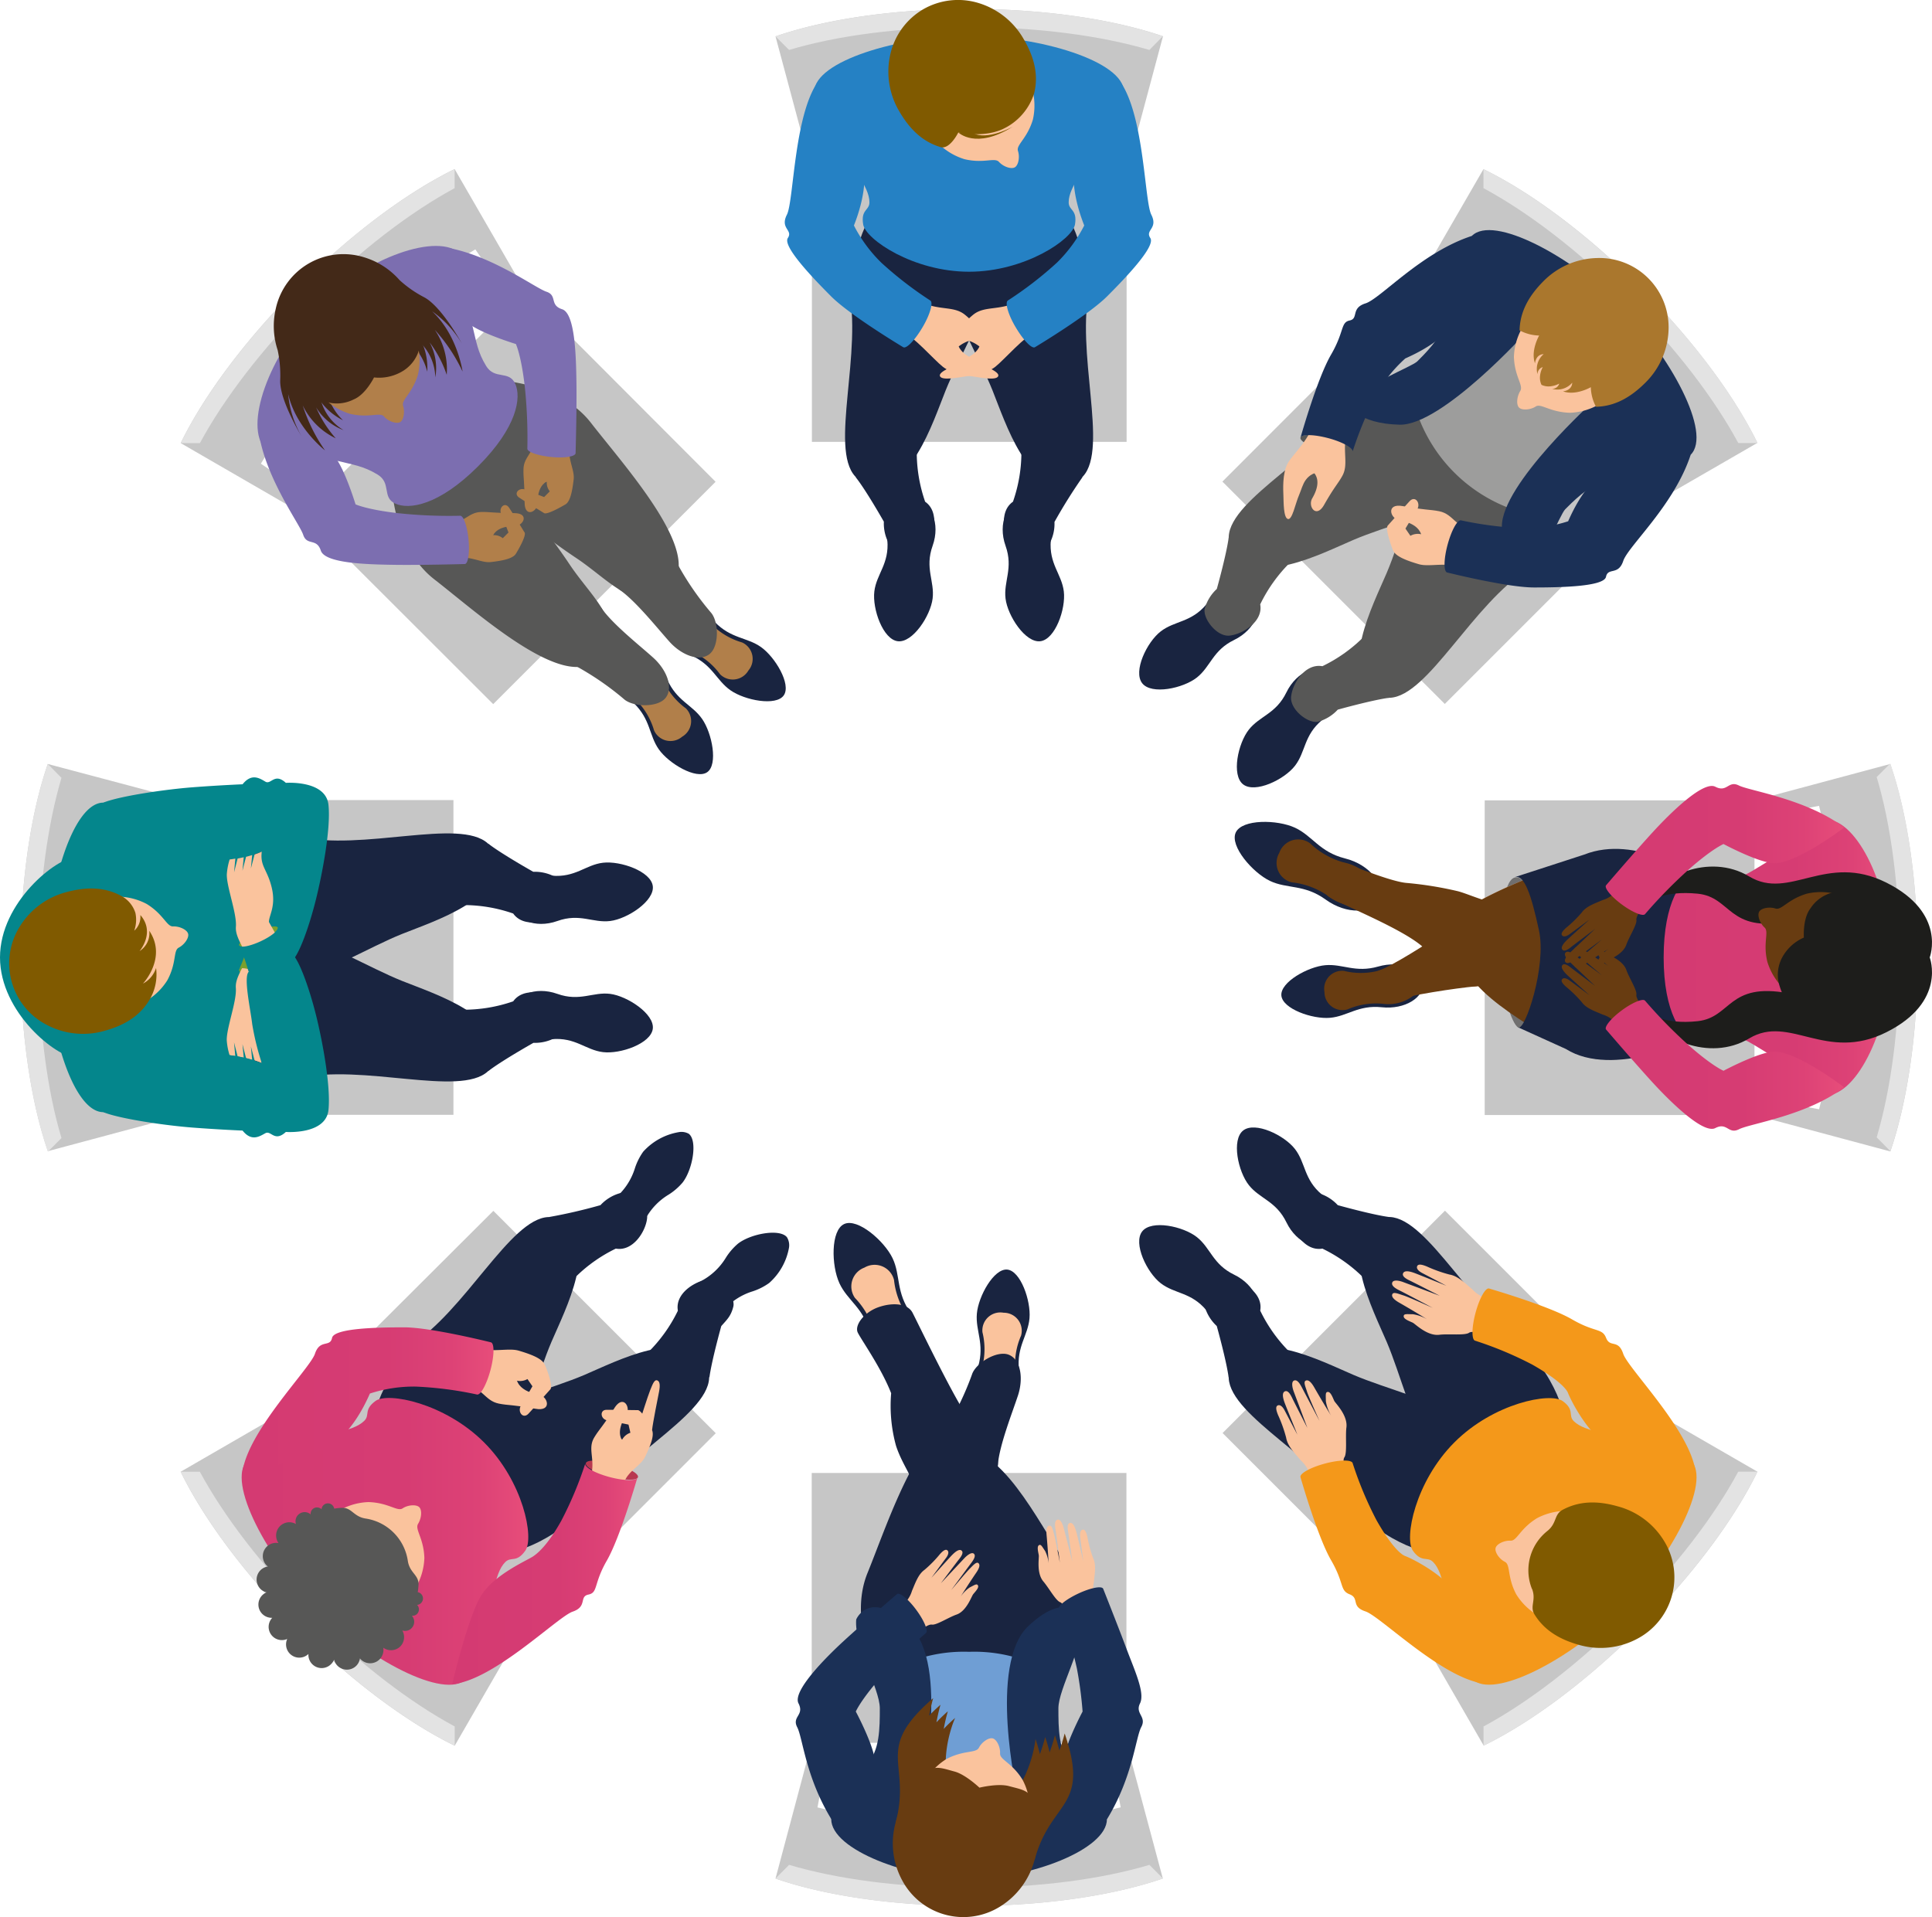 <svg xmlns="http://www.w3.org/2000/svg" xmlns:xlink="http://www.w3.org/1999/xlink" viewBox="0 0 338.81 336.25"><defs><style>.cls-1{fill:#c6c6c6;}.cls-2{fill:#e3e3e3;}.cls-3{fill:#192440;}.cls-4{fill:#fac39d;}.cls-5{fill:#683c11;}.cls-6{fill:#04868c;}.cls-7{fill:#2581c4;}.cls-8{fill:#f4981a;}.cls-9{fill:#706f6f;}.cls-10{fill:url(#linear-gradient);}.cls-11{fill:#b17f4a;}.cls-12{fill:#575756;}.cls-13{fill:#7c6eb0;}.cls-14{fill:#6f9ed4;}.cls-15{fill:#1b3056;}.cls-16{fill:url(#linear-gradient-2);}.cls-17{fill:#9d9d9c;}.cls-18{fill:#805a00;}.cls-19{fill:#7ba02d;}.cls-20{fill:#1d1d1b;}.cls-21{fill:url(#linear-gradient-3);}.cls-22{fill:url(#linear-gradient-4);}.cls-23{fill:#b83850;}.cls-24{fill:url(#linear-gradient-5);}.cls-25{fill:url(#linear-gradient-6);}.cls-26{fill:#aa772d;}.cls-27{fill:#432918;}</style><linearGradient id="linear-gradient" x1="291.75" y1="167.93" x2="331.57" y2="167.93" gradientUnits="userSpaceOnUse"><stop offset="0" stop-color="#d43a72"/><stop offset="0.57" stop-color="#d63c73"/><stop offset="0.83" stop-color="#dd4276"/><stop offset="1" stop-color="#e74d7a"/></linearGradient><linearGradient id="linear-gradient-2" x1="42.38" y1="270.37" x2="92.64" y2="270.37" xlink:href="#linear-gradient"/><linearGradient id="linear-gradient-3" x1="281.56" y1="186.85" x2="323.4" y2="186.85" xlink:href="#linear-gradient"/><linearGradient id="linear-gradient-4" x1="281.56" y1="149" x2="323.4" y2="149" xlink:href="#linear-gradient"/><linearGradient id="linear-gradient-5" x1="79.3" y1="276.03" x2="111.83" y2="276.03" xlink:href="#linear-gradient"/><linearGradient id="linear-gradient-6" x1="42.48" y1="245.69" x2="86.54" y2="245.69" xlink:href="#linear-gradient"/></defs><g id="Layer_2" data-name="Layer 2"><g id="Layer_1-2" data-name="Layer 1"><path class="cls-1" d="M170,1.57c-13.35,0-25.4,1.84-34,4.81l6.38,23.81V77.5h55.19V30.19l6.38-23.83C195.33,3.41,183.29,1.57,170,1.57ZM145.5,30.19l-2.14-11.31A105.66,105.66,0,0,1,170,15.76a105.45,105.45,0,0,1,26.57,3.11l-2.14,11.32Z"/><path class="cls-2" d="M203.92,6.36C195.33,3.41,183.29,1.57,170,1.57s-25.4,1.84-34,4.81l2.38,2.38c8.38-2.51,19.46-4,31.62-4s23.2,1.53,31.57,4Z"/><path class="cls-1" d="M169.92,334.29c13.35,0,25.4-1.85,34-4.81l-6.38-23.82V258.35H142.35v47.31L136,329.49C144.56,332.45,156.6,334.29,169.92,334.29Zm24.47-28.63L196.53,317a105.64,105.64,0,0,1-26.6,3.11,105.94,105.94,0,0,1-26.57-3.1l2.14-11.33Z"/><path class="cls-2" d="M136,329.49c8.59,3,20.63,4.8,33.95,4.8s25.4-1.85,34-4.81l-2.38-2.39c-8.38,2.51-19.46,4-31.62,4s-23.19-1.52-31.57-4Z"/><path class="cls-1" d="M52.33,50.28c-9.44,9.44-16.66,19.26-20.64,27.44L53,90.05,86.49,123.5l39-39L92.06,51,79.73,29.66C71.56,33.65,61.75,40.85,52.33,50.28Zm2.93,37.54-9.51-6.49a106,106,0,0,1,16.61-21,105.69,105.69,0,0,1,21-16.59l6.49,9.52Z"/><path class="cls-2" d="M79.73,29.66c-8.17,4-18,11.19-27.4,20.62S35.67,69.54,31.69,77.72h3.37C39.21,70,46,61.1,54.56,52.51S72,37.18,79.73,33Z"/><path class="cls-1" d="M287.56,285.58c9.44-9.44,16.66-19.27,20.64-27.45l-21.34-12.32L253.4,212.35l-39,39,33.46,33.45,12.33,21.37C268.33,302.21,278.14,295,287.56,285.58ZM284.63,248l9.51,6.48a115.16,115.16,0,0,1-37.59,37.61l-6.49-9.53Z"/><path class="cls-2" d="M260.16,306.2c8.17-4,18-11.2,27.4-20.62s16.66-19.27,20.64-27.45h-3.37c-4.15,7.7-10.9,16.62-19.5,25.22s-17.48,15.32-25.17,19.47Z"/><path class="cls-1" d="M3.59,167.91c0,13.35,1.84,25.4,4.81,34l23.81-6.38H79.52v-55.2H32.21L8.38,134C5.43,142.55,3.59,154.58,3.59,167.91Zm28.62,24.46L20.9,194.52a105.75,105.75,0,0,1-3.12-26.61,105.94,105.94,0,0,1,3.1-26.57l11.33,2.15Z"/><path class="cls-2" d="M8.38,134c-3,8.6-4.79,20.63-4.79,34s1.84,25.4,4.81,34l2.38-2.39c-2.51-8.38-4-19.46-4-31.61s1.52-23.2,4-31.57Z"/><path class="cls-1" d="M336.3,168c0-13.35-1.84-25.4-4.81-34l-23.81,6.38H260.37v55.19h47.31l23.83,6.39C334.46,193.31,336.3,181.28,336.3,168Zm-28.62-24.47L319,141.34A106.24,106.24,0,0,1,322.11,168a105.92,105.92,0,0,1-3.1,26.56l-11.33-2.14Z"/><path class="cls-2" d="M331.51,201.91c2.95-8.6,4.79-20.63,4.79-34s-1.84-25.4-4.81-34l-2.38,2.38c2.51,8.38,4,19.46,4,31.62s-1.52,23.2-4,31.57Z"/><path class="cls-1" d="M52.3,285.55c9.44,9.44,19.26,16.65,27.44,20.64l12.33-21.35,33.45-33.46-39-39L53,245.81,31.68,258.14C35.67,266.31,42.87,276.12,52.3,285.55Zm37.54-2.94-6.49,9.51a105.92,105.92,0,0,1-21-16.61,106.06,106.06,0,0,1-16.59-21L55.27,248Z"/><path class="cls-2" d="M31.68,258.14c4,8.17,11.19,18,20.62,27.41s19.26,16.65,27.44,20.64v-3.38c-7.7-4.14-16.62-10.9-25.21-19.49S39.2,265.83,35.05,258.14Z"/><path class="cls-1" d="M287.59,50.31c-9.44-9.44-19.26-16.66-27.44-20.64L247.82,51,214.37,84.47l39,39,33.45-33.45,21.37-12.34C304.22,69.54,297,59.73,287.59,50.31Zm-37.54,2.94,6.49-9.52a106,106,0,0,1,21,16.61,105.81,105.81,0,0,1,16.59,21l-9.53,6.49Z"/><path class="cls-2" d="M308.22,77.71c-4-8.17-11.2-18-20.63-27.4s-19.26-16.66-27.44-20.64V33c7.7,4.15,16.62,10.9,25.21,19.5S300.69,70,304.84,77.71Z"/><path class="cls-3" d="M152.58,233.84c-1.13-4.48-3.94-5.67-5.37-8.76s-1.55-9.29.83-10.39,7.06,3,8.49,6,.55,6,3.26,9.74,2.46,8.16,0,9.32S153.7,238.32,152.58,233.84Z"/><path class="cls-3" d="M178.69,240.28c-.43-4.13,1.58-6,1.85-9.06s-1.56-8.33-3.91-8.54-5.06,4.69-5.32,7.73,1.38,5.25.24,9.24.43,7.66,2.91,7.87S179.12,244.42,178.69,240.28Z"/><path class="cls-4" d="M151.6,222.33a3.51,3.51,0,0,1,5.18,2.16,13.7,13.7,0,0,0,2.43,6.45,8.19,8.19,0,0,1,1.67,6A2.82,2.82,0,0,1,159.4,239h0a2.82,2.82,0,0,1-2.6-.24,8,8,0,0,1-3.49-5.11,13.73,13.73,0,0,0-3.38-6A3.52,3.52,0,0,1,151.6,222.33Z"/><path class="cls-4" d="M176,230.25a3.15,3.15,0,0,0-3.71,3.42,12.37,12.37,0,0,1-.07,6.2,7.32,7.32,0,0,0,.43,5.56,2.51,2.51,0,0,0,1.91,1.35h0a2.54,2.54,0,0,0,2.12-1,7.22,7.22,0,0,0,1.38-5.39,12.41,12.41,0,0,1,1-6.12A3.15,3.15,0,0,0,176,230.25Z"/><path class="cls-3" d="M242.31,176.67c-4.14-.43-6,1.58-9.07,1.85s-8.33-1.56-8.53-3.91,4.68-5.06,7.72-5.32,5.25,1.38,9.25.24,7.65.43,7.86,2.91S246.44,177.1,242.31,176.67Z"/><path class="cls-3" d="M235.86,150.56c-4.48-1.13-5.67-3.94-8.76-5.38s-9.29-1.54-10.39.84,3,7.06,6,8.49,6,.55,9.75,3.26,8.15,2.46,9.32,0S240.35,151.68,235.86,150.56Z"/><path class="cls-5" d="M232.27,174a3.15,3.15,0,0,1,3.42-3.71,12.38,12.38,0,0,0,6.2-.07,7.32,7.32,0,0,1,5.56.42,2.58,2.58,0,0,1,1.36,1.91h0a2.61,2.61,0,0,1-1,2.13,7.21,7.21,0,0,1-5.4,1.37,12.45,12.45,0,0,0-6.11,1A3.16,3.16,0,0,1,232.27,174Z"/><path class="cls-5" d="M224.35,149.58a3.51,3.51,0,0,0,2.17,5.18,13.6,13.6,0,0,1,6.44,2.43,8.15,8.15,0,0,0,6,1.66,2.82,2.82,0,0,0,2.14-1.47h0a2.87,2.87,0,0,0-.25-2.61,8,8,0,0,0-5.11-3.48,13.85,13.85,0,0,1-6-3.38A3.51,3.51,0,0,0,224.35,149.58Z"/><path class="cls-6" d="M13.28,185.5C10,185.5,0,177.64,0,167.93s10-17.57,13.28-17.57-1.56,7.87-1.56,17.57S16.51,185.5,13.28,185.5Z"/><path class="cls-3" d="M155.61,94.74c.37,4.16-1.91,5.93-2.28,9s1.51,8.41,4.11,8.73,5.73-4.44,6.11-7.48-1.41-5.32,0-9.26-.28-7.68-3-8S155.24,90.57,155.61,94.74Z"/><path class="cls-3" d="M184.28,94.74c-.37,4.16,1.91,5.93,2.28,9s-1.51,8.41-4.12,8.73-5.73-4.44-6.1-7.48,1.4-5.32,0-9.26.29-7.68,3-8S184.65,90.57,184.28,94.74Z"/><path class="cls-3" d="M162.24,88a26.45,26.45,0,0,1-1.47-9l-10.71,4.7C151.89,86,155,91.5,155,91.5a7.39,7.39,0,0,0,.92,3.9c.9,1.49,5,2.1,6.48.26S164.77,89.77,162.24,88Z"/><path class="cls-3" d="M153.71,36.36s-5.14,5.9-4.34,18.37-4.65,28.39,2.82,30.08,11.3-10.49,13.64-16.32,7.08-13.55,7.08-17.27-3-10.54-3-10.54Z"/><path class="cls-3" d="M177.64,88a26.29,26.29,0,0,0,1.48-9l10.71,4.7a92,92,0,0,0-4.91,7.85,7.31,7.31,0,0,1-.93,3.9c-.89,1.49-5,2.1-6.48.26S175.12,89.77,177.64,88Z"/><path class="cls-3" d="M186.18,36.36s5.13,5.9,4.34,18.37,4.64,28.39-2.82,30.08-11.31-10.49-13.64-16.32S167,54.94,167,51.22s3-10.54,3-10.54Z"/><path class="cls-7" d="M197.09,16.1c0-5.37-14.9-9.8-27.15-9.8s-27.14,4.43-27.14,9.8,5.48,10.7,7.42,14c1.45,2.45,2.25,3.94,2.25,5.39s-1.53,1.22-1.1,3.86,8.8,8.31,18.57,8.31,18.15-5.67,18.58-8.31-1.11-2.41-1.11-3.86.8-2.94,2.26-5.39C191.61,26.8,197.09,21.47,197.09,16.1Z"/><path class="cls-3" d="M231.84,209.54c-3.21-2.68-2.85-5.55-4.74-8s-7-4.88-9.08-3.26-.92,7.19,1,9.6,4.76,2.77,6.58,6.52,5.63,5.24,7.81,3.53S235,212.22,231.84,209.54Z"/><path class="cls-3" d="M211.56,229.82c-2.68-3.21-5.55-2.85-8-4.74s-4.88-7-3.26-9.09,7.19-.91,9.6,1,2.77,4.76,6.52,6.58,5.24,5.63,3.53,7.81S214.24,233,211.56,229.82Z"/><path class="cls-3" d="M231.9,219a26.46,26.46,0,0,1,7.45,5.35l4.25-10.89c-3-.4-9-2.08-9-2.08a7.41,7.41,0,0,0-3.42-2.11c-1.68-.42-5,2.08-4.76,4.4S228.87,219.53,231.9,219Z"/><path class="cls-3" d="M274.46,249.47s-.55-7.8-9.92-16.05-16.79-23.36-23.27-19.28-.57,15.42,1.9,21.19,4.57,14.59,7.2,17.22,9.55,5.35,9.55,5.35Z"/><path class="cls-3" d="M221,229.88a26.46,26.46,0,0,0,5.35,7.45l-10.89,4.25c-.4-3-2.08-9-2.08-9a7.49,7.49,0,0,1-2.11-3.42c-.42-1.68,2.08-5,4.41-4.76S221.55,226.85,221,229.88Z"/><path class="cls-3" d="M251.49,272.44s-7.8-.55-16.05-9.92-23.36-16.79-19.28-23.27,15.42-.57,21.19,1.9,14.59,4.57,17.22,7.2,5.35,9.55,5.35,9.55Z"/><path class="cls-8" d="M258.11,294.47c3.79,3.8,17.47-3.6,26.12-12.26s16.06-22.33,12.27-26.12-11.44-3.69-15.11-4.62c-2.76-.7-4.38-1.19-5.41-2.21s.23-1.95-1.94-3.52-12.11.35-19,7.26-8.82,16.84-7.26,19,2.49.93,3.52,1.95,1.51,2.65,2.21,5.41C254.42,283,254.31,290.68,258.11,294.47Z"/><path class="cls-3" d="M96.75,182.27c4.16-.37,5.94,1.9,9,2.27s8.42-1.51,8.73-4.11S110,174.7,107,174.32s-5.32,1.41-9.26,0-7.68.28-8,3S92.59,182.64,96.75,182.27Z"/><path class="cls-3" d="M96.75,153.59c4.16.37,5.94-1.91,9-2.27s8.42,1.51,8.73,4.11-4.43,5.73-7.47,6.11-5.32-1.41-9.26,0-7.68-.28-8-3S92.59,153.22,96.75,153.59Z"/><path class="cls-3" d="M90,175.63a26.52,26.52,0,0,1-9,1.47l4.69,10.72c2.4-1.84,7.86-4.91,7.86-4.91a7.52,7.52,0,0,0,3.9-.93c1.49-.89,2.1-5,.26-6.48S91.79,173.11,90,175.63Z"/><path class="cls-3" d="M38.38,184.17s5.9,5.13,18.37,4.34,28.38,4.64,30.08-2.83-10.49-11.3-16.32-13.63S57,165,53.23,165s-10.53,3-10.53,3Z"/><path class="cls-3" d="M90,160.23a26.36,26.36,0,0,0-9-1.48L85.66,148c2.4,1.84,7.86,4.91,7.86,4.91a7.52,7.52,0,0,1,3.9.93c1.49.89,2.1,5,.26,6.48S91.79,162.75,90,160.23Z"/><path class="cls-3" d="M38.38,151.69s5.9-5.13,18.37-4.34,28.38-4.64,30.08,2.82-10.49,11.31-16.32,13.64S57,170.9,53.23,170.9s-10.53-3-10.53-3Z"/><path class="cls-6" d="M18.12,140.78c-5.37,0-9.8,14.9-9.8,27.15s4.43,27.14,9.8,27.14,10.69-5.47,14-7.41a8.82,8.82,0,0,1,5.39-1.39c1.45,0,2.7,1.62,5.34,1.17s6.09-9.74,6.09-19.51-3.44-19.06-6.09-19.51-3.89,1.16-5.34,1.16a8.8,8.8,0,0,1-5.39-1.38C28.81,146.26,23.49,140.78,18.12,140.78Z"/><path class="cls-9" d="M266.27,180.25c-1.18-.67-2.95-6.09-3.15-12.41-.2-6.81.6-13.22,2.41-13.89s3.05,3.06,4.38,9.31S267.46,180.92,266.27,180.25Z"/><path class="cls-4" d="M297.39,153.8s-10.4-7.39-19.49-3.68-28.49,9.9-26.41,17.66,9.22,4.7,16.63,4.18a114.86,114.86,0,0,0,18.54-2.72c3.59-1,9.4-5.6,9.4-5.6Z"/><path class="cls-5" d="M258.83,173c3.46-.31-4.42-10.45-6.27-9.09s-8.65,5.64-10.67,6.28-.9,6.38,2.13,5.38S255.38,173.3,258.83,173Z"/><path class="cls-5" d="M297.39,182.05s-14.37,7.1-22.68,1.87-21-11.79-18.1-19.54,10.95-5.74,16.9-3.43,9.77,4.09,13.15,5.66,8.29,7.15,8.29,7.15Z"/><path class="cls-5" d="M246.74,154.87a63.65,63.65,0,0,1,8.9,1.44c2.16.55,6.33,2.68,10.62,2.67s-7.38,14.43-8.42,12.32-4.56-1.63-8.09-5-15-7.81-16.79-9.07.58-6.71,2.75-5.9S244.2,154.7,246.74,154.87Z"/><path class="cls-5" d="M297.39,153.8s-10.4-7.39-19.49-3.68-28.49,9.9-26.41,17.66,9.22,4.7,16.63,4.18a114.86,114.86,0,0,0,18.54-2.72c3.59-1,9.4-5.6,9.4-5.6Z"/><path class="cls-3" d="M297.47,153.68l.07,0v.09l0,28.31-.11.06c-.14.07-14.53,7.07-22.82,1.85l-8.36-3.79c1.19.67,5-10.74,3.64-17s-2.57-10-4.38-9.31l12.31-4C286.91,146.28,297.37,153.6,297.47,153.68Z"/><path class="cls-10" d="M331.57,167.93c0,12.24-5.91,24.17-11.29,24.17s-7.12-5.48-10.38-7.42c-2.45-1.45-3.91-2.62-6.72-3.29s-3.32,2.31-5.79,1.4-5.64-5.1-5.64-14.86,3.16-14,5.64-14.87,3,2.07,5.79,1.4,4.27-1.84,6.72-3.29c3.26-1.94,5-7.42,10.38-7.42S331.57,155.68,331.57,167.93Z"/><path class="cls-3" d="M117,119.17c1.7,3.8,4.38,4.42,6.13,6.93s2.82,8,.89,9.34-6.73-1.52-8.48-4-1.42-5.24-4.41-8.13-3.45-6.84-1.41-8.26S115.26,115.37,117,119.17Z"/><path class="cls-3" d="M121.19,114.94c3.79,1.7,4.41,4.38,6.92,6.14s8,2.82,9.34.88-1.52-6.72-4-8.47-5.23-1.43-8.12-4.41-6.84-3.46-8.27-1.42S117.39,113.25,121.19,114.94Z"/><path class="cls-11" d="M119.62,129.22a3.15,3.15,0,0,1-4.92-1.11,12.43,12.43,0,0,0-3.16-5.33,7.31,7.31,0,0,1-2.41-5,2.51,2.51,0,0,1,1-2.12h0a2.57,2.57,0,0,1,2.35-.19,7.15,7.15,0,0,1,3.88,4,12.36,12.36,0,0,0,3.94,4.79A3.17,3.17,0,0,1,119.62,129.22Z"/><path class="cls-11" d="M131.24,117.61a3.16,3.16,0,0,0-1.11-4.93,12.33,12.33,0,0,1-5.33-3.16,7.37,7.37,0,0,0-5-2.41,2.56,2.56,0,0,0-2.13,1h0a2.55,2.55,0,0,0-.19,2.34,7.26,7.26,0,0,0,4,3.89,12.39,12.39,0,0,1,4.8,3.93A3.16,3.16,0,0,0,131.24,117.61Z"/><path class="cls-12" d="M68.58,83.24s-.17,12.36,7.59,18.38,22.82,19.72,28.5,14-.54-10.33-4.69-16.49A114.87,114.87,0,0,0,88.35,84.48c-2.64-2.64-9.55-5.35-9.55-5.35Z"/><path class="cls-12" d="M105.51,106.7c-2-2.83-6.84,9.06-4.74,10a50.58,50.58,0,0,1,8.65,5.92c1.56,1.42,6,1.53,7.34-.26s.17-4.86-2.2-7S107.5,109.54,105.51,106.7Z"/><path class="cls-12" d="M85.25,66.57s12.36-.18,18.38,7.59S123.36,97,117.68,102.65s-10.34-.54-16.5-4.69A115.43,115.43,0,0,1,86.49,86.33c-2.63-2.63-5.35-9.55-5.35-9.55Z"/><path class="cls-12" d="M108.72,103.49c-2.84-2,9-6.84,10-4.74a50.2,50.2,0,0,0,5.92,8.65c1.43,1.56,1.53,6-.25,7.35s-4.87.17-7-2.21S111.55,105.49,108.72,103.49Z"/><path class="cls-13" d="M55.66,53.64C47,62.3,42.75,74.92,46.55,78.72s8.91,1.17,12.58,2.1c2.76.7,4.62.91,7.09,2.42s.71,4,3.1,5.09,7.59.38,14.5-6.52S91.45,69.7,90.35,67.3s-3.58-.64-5.09-3.1-1.73-4.32-2.42-7.08c-.94-3.68,1.69-8.79-2.1-12.59S64.32,45,55.66,53.64Z"/><path class="cls-3" d="M154.76,295.59s-6.33-10.62-2.62-19.71,9.9-28.49,17.66-26.42,4.7,9.23,4.19,16.64a115.46,115.46,0,0,1-2.73,18.53c-1,3.6-5.6,9.41-5.6,9.41Z"/><path class="cls-3" d="M175,256.81c-.31,3.45-10.45-4.43-9.09-6.27a51.14,51.14,0,0,0,4.54-9.45c.63-2,4.42-4.32,6.49-3.46s2.57,4.13,1.57,7.16S175.32,253.35,175,256.81Z"/><path class="cls-3" d="M186.78,292.56s4.4-11.56-.84-19.87-11.79-21-19.53-18.1-5.74,11-3.44,16.89,4.09,9.78,5.67,13.15-3,9.41-3,9.41Z"/><path class="cls-3" d="M156.28,244.37a26.31,26.31,0,0,0,.86,9.24c1.37,4.14,3.87,6.34,3.86,10.63s14.43-7.38,12.32-8.42-1.22-4.15-3.54-7.19-8.9-16.76-9.76-18.4-3.52-1.82-6-.94-4.22,3.16-3.59,4.45S154.55,239.92,156.28,244.37Z"/><path class="cls-14" d="M180.45,291.5a26.37,26.37,0,0,0-10.5-1.78,26.42,26.42,0,0,0-10.51,1.78v31.74h21Z"/><path class="cls-15" d="M194.12,319.07c0-5.37-3.92-7.54-6.22-9.69s-2.29-6.33-2.29-9.76,4.52-10.93,4.14-15.57c0,0-2.29-5.54-9.41,1.15s-1.93,29.54-1.93,29.54L170,329.55C180.47,329.55,194.12,324.44,194.12,319.07Z"/><path class="cls-15" d="M145.77,319.07c0-5.37,3.92-7.54,6.22-9.69s2.3-6.33,2.3-9.76-4.52-10.93-4.14-15.57c0,0,2.28-5.54,9.41,1.15s1.93,29.54,1.93,29.54L170,329.55C159.43,329.55,145.77,324.44,145.77,319.07Z"/><path class="cls-3" d="M129.42,218.13a10.72,10.72,0,0,0-2.11,2.44,11.2,11.2,0,0,1-4.55,4.22,6.7,6.7,0,0,0-3.71,4.18,3.42,3.42,0,0,0-.1.83,2.68,2.68,0,0,0,.55,1.67,2.92,2.92,0,0,0,2.32,1,6.6,6.6,0,0,0,5-2.59,11.2,11.2,0,0,1,5.19-3.39,10.56,10.56,0,0,0,2.88-1.46,10.8,10.8,0,0,0,3.47-6.17A2.68,2.68,0,0,0,138,217C136.75,215.46,131.68,216.37,129.42,218.13Z"/><path class="cls-3" d="M119,198.58A10.81,10.81,0,0,0,112.8,202h0a10.68,10.68,0,0,0-1.45,2.88,11.2,11.2,0,0,1-3.39,5.19,6.65,6.65,0,0,0-2.6,4.95,2.94,2.94,0,0,0,1,2.33,2.88,2.88,0,0,0,2.5.44,6.7,6.7,0,0,0,4.18-3.71,11.14,11.14,0,0,1,4.22-4.55,10.69,10.69,0,0,0,2.44-2.11c1.76-2.25,2.67-7.33,1.09-8.56A2.64,2.64,0,0,0,119,198.58Z"/><path class="cls-3" d="M118.88,229.89a26.53,26.53,0,0,1-5.36,7.44l10.89,4.26c.4-3,2.08-9,2.08-9,1-1.14,1.69-1.73,2.11-3.41s-2.08-5.05-4.4-4.77S118.34,226.86,118.88,229.89Z"/><path class="cls-3" d="M88.4,272.44s7.8-.54,16-9.92,23.36-16.79,19.28-23.26-15.41-.58-21.18,1.89-14.6,4.57-17.23,7.21S80,257.91,80,257.91Z"/><path class="cls-3" d="M108,219a26.28,26.28,0,0,0-7.44,5.36l-4.26-10.9a92.15,92.15,0,0,0,9-2.08,7.39,7.39,0,0,1,3.42-2.1c1.68-.42,5,2.08,4.76,4.4S111,219.54,108,219Z"/><path class="cls-3" d="M65.44,249.48s.54-7.8,9.91-16.06,16.79-23.35,23.27-19.27.58,15.41-1.9,21.18-4.57,14.59-7.2,17.23S80,257.91,80,257.91Z"/><path class="cls-16" d="M43.4,256.09c-3.8,3.8,3.6,17.47,12.26,26.13S78,298.28,81.79,294.48s3.68-11.43,4.62-15.11c.69-2.76,1.18-4.38,2.21-5.4s1.94.22,3.51-2-.35-12.11-7.26-19-16.84-8.83-19-7.26-.93,2.48-2,3.51-2.65,1.51-5.4,2.21C54.83,252.4,47.2,252.29,43.4,256.09Z"/><path class="cls-3" d="M211.56,106c-2.68,3.21-5.55,2.85-8,4.74s-4.88,7-3.26,9.09,7.19.91,9.6-1,2.77-4.76,6.52-6.58,5.23-5.63,3.53-7.8S214.24,102.83,211.56,106Z"/><path class="cls-3" d="M231.83,126.31c-3.2,2.68-2.84,5.55-4.73,8s-7,4.88-9.09,3.27-.91-7.2,1-9.61,4.76-2.77,6.58-6.52,5.63-5.23,7.8-3.53S235,123.63,231.83,126.31Z"/><path class="cls-12" d="M221,106a26.65,26.65,0,0,1,5.36-7.45l-10.89-4.25c-.4,3-2.08,9-2.08,9a7.41,7.41,0,0,0-2.11,3.42c-.42,1.68,2.08,5.05,4.4,4.76S221.55,109,221,106Z"/><path class="cls-12" d="M251.49,63.41s-7.8.55-16.05,9.92S212.08,90.12,216.16,96.6s15.41.57,21.18-1.9,14.6-4.57,17.23-7.2S259.92,78,259.92,78Z"/><path class="cls-12" d="M231.9,116.85a26.46,26.46,0,0,0,7.45-5.35l4.25,10.89c-3,.4-9,2.08-9,2.08a7.41,7.41,0,0,1-3.42,2.11c-1.68.42-5-2.08-4.76-4.4S228.87,116.32,231.9,116.85Z"/><path class="cls-12" d="M274.45,86.38s-.54,7.8-9.91,16.05-16.79,23.36-23.27,19.28-.57-15.41,1.9-21.19,4.57-14.59,7.2-17.22S259.92,78,259.92,78Z"/><path class="cls-17" d="M247.45,68.45a27.4,27.4,0,0,0,22,22l22-22-22-22Z"/><path class="cls-15" d="M258.11,41.38c-3.8,3.79-3.69,11.43-4.63,15.11-.69,2.75-3.9,5.86-4.92,6.88s-9.13,3.91-12.11,7.61c0,0,1.56,3.34,9,3.51s22.34-16.36,22.34-16.36l16.46-4.49C275.57,45,261.9,37.58,258.11,41.38Z"/><path class="cls-15" d="M296.49,79.76c-3.79,3.8-11.43,3.69-15.11,4.62-2.75.7-5.86,3.91-6.88,4.93s-3.91,9.13-7.61,12.11c0,0-3.34-1.56-3.51-9S279.74,70.1,279.74,70.1l4.49-16.46C292.89,62.3,300.29,76,296.49,79.76Z"/><path class="cls-4" d="M163.48,23.92a11.08,11.08,0,0,0,5.66,4c3.41.81,5.29-.36,6.05.48s2.13,1.31,2.77.95.91-1.79.56-2.87,1.6-2.13,2.61-5.49a11,11,0,0,0-.66-6.91Z"/><path class="cls-18" d="M161.93,1.61a12.29,12.29,0,0,0-5.78,7.84,13.65,13.65,0,0,0,1.51,10c1.84,3.19,4.1,5.4,7.28,6.35,1.62.48,3.12-2.57,3.12-2.57s4.35,1,7.79-.59a10.34,10.34,0,0,0,5.52-6.32c.77-3.23,0-6.3-1.86-9.48A13.67,13.67,0,0,0,171.6.53,12.27,12.27,0,0,0,161.93,1.61Z"/><path class="cls-18" d="M170.54,23.29l-2.48-.06s3.05,3.06,9.52-1C177.58,22.21,173.14,24.77,170.54,23.29Z"/><path class="cls-19" d="M45.71,170.76c1.87.87,3.2,2,3,2.42s-1.9.14-3.77-.73-3.2-1.95-3-2.42S43.85,169.89,45.71,170.76Z"/><path class="cls-4" d="M44.65,186,44,183.54l.22,2.34c-.35-.11-.71-.21-1.07-.3l-.63-2.44.22,2.36c-.36-.08-.71-.16-1.07-.22l-.63-2.46.22,2.4-1-.15a11.36,11.36,0,0,1-.49-2.52c-.12-2.09,1.77-6.89,1.59-9.25s2.22-4.4,3.88-10.21L52,165.5l-4.84,8.65c0,1.16,1.27,2.76.5,6s-2.09,3.75-1.75,6.34C45.5,186.29,45.08,186.14,44.65,186Z"/><path class="cls-6" d="M45.9,149.41a26.47,26.47,0,0,1-13.57,1.19c-3.33-.67-14.21-9.82-14.21-9.82,2.9-1.17,10.94-2.33,15.61-2.69s8.81-.53,8.81-.53c1.59-2,3-1.05,4-.46s1.59-1.63,3.59.21c0,0,7-.52,7.47,3.85s-1.26,13.13-2.48,17.71-3,9.38-4.23,9.9-6.4-2.34-7.32-3.36.33-6.54.63-9.17A46,46,0,0,1,45.9,149.41Z"/><path class="cls-19" d="M45.71,170.76c-1.86-.87-3.55-1.19-3.77-.73a32.25,32.25,0,0,0,1.65-4.59,9.82,9.82,0,0,1,4,1.13,10.83,10.83,0,0,1,3.34,2.2,33.75,33.75,0,0,1-2.23,4.41C48.91,172.71,47.58,171.63,45.71,170.76Z"/><path class="cls-19" d="M45.71,165.1c1.87-.87,3.2-2,3-2.42s-1.9-.14-3.77.73-3.2,2-3,2.42S43.85,166,45.71,165.1Z"/><path class="cls-4" d="M44.65,149.86,44,152.32l.22-2.34c-.35.1-.71.21-1.07.3l-.63,2.44.22-2.36c-.36.08-.71.16-1.07.22L41.05,153l.22-2.4c-.33.05-.66.11-1,.15a11.36,11.36,0,0,0-.49,2.52c-.12,2.09,1.77,6.89,1.59,9.25s2.22,4.4,3.88,10.21L52,170.36l-4.84-8.65c0-1.16,1.27-2.76.5-6s-2.09-3.75-1.75-6.34C45.5,149.57,45.08,149.72,44.65,149.86Z"/><path class="cls-6" d="M45.9,186.45a26.36,26.36,0,0,0-13.57-1.19c-3.33.67-14.21,9.81-14.21,9.81,2.9,1.18,10.94,2.34,15.61,2.7s8.81.53,8.81.53c1.59,2,3,1,4,.46s1.59,1.63,3.59-.22c0,0,7,.53,7.47-3.84S56.37,181.57,55.15,177s-3-9.39-4.23-9.91-6.4,2.35-7.32,3.37.33,6.54.63,9.17A46,46,0,0,0,45.9,186.45Z"/><path class="cls-6" d="M45.71,165.1c-1.86.86-3.55,1.19-3.77.73a32.25,32.25,0,0,1,1.65,4.59,10,10,0,0,0,4-1.13,10.82,10.82,0,0,0,3.34-2.21,34,34,0,0,0-2.23-4.4C48.91,163.14,47.58,164.23,45.71,165.1Z"/><path class="cls-4" d="M182.07,57.81c-2.55,1.28-5.93,5.26-7.52,6.52s-4.47,1.59-5.54,1.74-3.81.71-4.17-.08,2.42-1.74,3.92-2.72,3.69-1.51,3.33-5.1c.16-1.22,5.45-3.56,6.55-5.33S182.07,57.81,182.07,57.81Z"/><path class="cls-4" d="M178.48,57.29c-.82,2.52-5.79,3.11-6.2,2.83-1.88-1.3-4,.51-4.61,1-1.23,1-3.68-.08-1.46-1.9,2.83-2.33,3.28-3.08,4.51-4.06,2-1.57,4.55-.61,7.92-2.31A8.29,8.29,0,0,1,178.48,57.29Z"/><path class="cls-7" d="M201.9,37.65c-1.25-2.48-1.22-18.41-5.92-23.95,0,0-6.83,11-7.53,15.13s.89,8.67,1.69,10.72a25.28,25.28,0,0,1-4.78,6.51,64.81,64.81,0,0,1-8.6,6.64c-.56.32,0,2.42,1.35,4.69s2.82,3.83,3.39,3.51l0,0c.56-.34,9.41-5.68,12.65-8.92s8.55-8.78,7.58-10.23S203.15,40.13,201.9,37.65Z"/><path class="cls-4" d="M157.81,57.81c2.55,1.28,5.94,5.26,7.53,6.52s4.47,1.59,5.53,1.74,3.82.71,4.18-.08-2.43-1.74-3.92-2.72-3.7-1.51-3.33-5.1c-.16-1.22-5.46-3.56-6.56-5.33S157.81,57.81,157.81,57.81Z"/><path class="cls-4" d="M161.4,57.29c.83,2.52,5.8,3.11,6.2,2.83,1.89-1.3,4,.51,4.61,1,1.24,1,3.69-.08,1.47-1.9-2.83-2.33-3.28-3.08-4.52-4.06-2-1.57-4.54-.61-7.92-2.31A8.41,8.41,0,0,0,161.4,57.29Z"/><path class="cls-7" d="M138,37.65c1.25-2.48,1.22-18.41,5.92-23.95,0,0,6.83,11,7.52,15.13s-.88,8.67-1.69,10.72a25.19,25.19,0,0,0,4.79,6.51,65,65,0,0,0,8.59,6.64c.57.32,0,2.42-1.34,4.69s-2.83,3.83-3.39,3.51l0,0c-.57-.34-9.42-5.68-12.65-8.92s-8.55-8.78-7.59-10.23S136.74,40.13,138,37.65Z"/><path class="cls-4" d="M276.37,265.13a11.09,11.09,0,0,0-6.84,1.16c-3,1.84-3.5,4-4.63,3.94s-2.44.58-2.62,1.28.61,1.91,1.63,2.43.36,2.64,2,5.72a11,11,0,0,0,5.35,4.43Z"/><path class="cls-18" d="M268.67,278.68c.78,2-.45,3.05.43,4.48,1.74,2.83,4.47,4.44,8,5.4a13.67,13.67,0,0,0,10.05-1.14,12.17,12.17,0,0,0,4.62-17.23,13.61,13.61,0,0,0-8.14-6c-3.55-1-6.72-.93-9.64.65-1.48.81-.94,2.32-2.61,3.67a8.81,8.81,0,0,0-2.73,10.17Z"/><path class="cls-4" d="M247.76,232c-.48-.24-1.59-.6-1.6-1.11s.56-.38,1.61-.38a7,7,0,0,1,3.12,1.31c-1.06-.75-4.55-2.79-5.5-3.33s-1.43-1.06-1.21-1.51,1.16,0,1.94.23,5.14,2.19,5.14,2.19-4.95-2.63-5.71-3-1.59-.85-1.4-1.43,1.29-.35,2-.07l6.33,2.37s-4.64-2.37-5.1-2.59-1.61-.73-1.32-1.36,1.46-.24,2.1,0,5.5,2.2,5.5,2.2l-4.22-2.22c-.57-.29-1.14-.77-.9-1.25s1.16-.12,1.65.07a24.36,24.36,0,0,0,4,1.43c1.48.24,2.73,1.53,4,2.59a5.65,5.65,0,0,0,2.54,1.59c.94.26,6.11,1.47,6.11,1.47l-2,6.38c-1.43-.52-6.24-2.51-7.21-1.82-.74.51-3.57.16-5.19.35C250.32,234.39,248.24,232.25,247.76,232Z"/><path class="cls-8" d="M284.66,237.45c-.87-2.64-2.3-1-3-2.78s-1.9-.89-6-3.27S261.13,226,261.13,226c-.63-.17-1.69,1.74-2.37,4.27s-.71,4.71-.08,4.88h0a63.87,63.87,0,0,1,10,4.18c4,2.26,5.95,4.07,6.3,5s2.95,6.31,6.39,8.77,16,5.38,16,5.38C296.82,251.33,285.53,240.09,284.66,237.45Z"/><path class="cls-4" d="M234,245.74c-.24-.48-.6-1.59-1.11-1.6s-.38.56-.38,1.61a7.13,7.13,0,0,0,1.31,3.12c-.75-1.06-2.79-4.55-3.33-5.5s-1.05-1.43-1.51-1.21,0,1.16.23,1.94,2.19,5.14,2.19,5.14-2.63-5-3-5.71-.85-1.59-1.43-1.4-.34,1.29-.07,2,2.37,6.33,2.37,6.33-2.37-4.64-2.59-5.1-.73-1.61-1.36-1.32-.24,1.46,0,2.1,2.2,5.5,2.2,5.5l-2.22-4.22c-.29-.58-.77-1.14-1.25-.9s-.12,1.16.07,1.65a24.36,24.36,0,0,1,1.43,4c.24,1.48,1.53,2.73,2.59,4a5.68,5.68,0,0,1,1.59,2.53c.26.95,1.47,6.12,1.47,6.12l6.38-2c-.52-1.44-2.51-6.24-1.82-7.21.51-.74.16-3.57.35-5.19C236.41,248.3,234.28,246.22,234,245.74Z"/><path class="cls-8" d="M239.47,282.64c-2.64-.87-1-2.3-2.78-3s-.89-1.9-3.27-6-5.36-14.56-5.36-14.56c-.16-.63,1.75-1.69,4.27-2.37s4.71-.71,4.88-.08v0a63.87,63.87,0,0,0,4.18,10c2.26,4,4.07,5.95,5.05,6.3s6.32,2.95,8.77,6.39,5.38,16,5.38,16C253.35,294.8,242.11,283.51,239.47,282.64Z"/><path class="cls-20" d="M330.81,154.81c-10.63-5.32-16.95,3.2-24.05-1.08s-16.15.18-17.53,4.42c0,0,2.5-2,8.49-1.4s5.26,6.88,15.95,4.88c9.48-1.77,21.77,6.3,21.77,6.3s-12.29,8.06-21.77,6.29c-10.69-2-10,4.24-15.95,4.89s-8.49-1.41-8.49-1.41c1.38,4.24,10.44,8.7,17.53,4.43s13.42,4.24,24.05-1.08,7.6-13.12,7.6-13.12S341.44,160.13,330.81,154.81Z"/><path class="cls-5" d="M323.76,157.4a11,11,0,0,0-6.91-.65c-3.36,1-4.41,2.95-5.49,2.6s-2.5-.07-2.86.56.1,2,.94,2.77-.32,2.64.49,6a11,11,0,0,0,4,5.66Z"/><path class="cls-20" d="M328.43,181.72a12.17,12.17,0,0,0,8.92-15.45,13.63,13.63,0,0,0-6.31-7.91c-3.18-1.84-6.25-2.63-9.48-1.85a6.49,6.49,0,0,0-4.06,2.81c-1.4,1.79-1.16,5.13-1.16,5.13a7.91,7.91,0,0,0-3.85,3.57,6.45,6.45,0,0,0-.41,4.91c.95,3.19,3.16,5.45,6.34,7.29A13.68,13.68,0,0,0,328.43,181.72Z"/><path class="cls-5" d="M281.66,167.22c-.39-.3-1.12-1.05-1.53-.86s-.09.6.32,1.46a6.38,6.38,0,0,0,2.3,2c-1-.56-4.06-2.58-4.87-3.14s-1.42-.74-1.7-.37.43.94.95,1.47,3.8,3.29,3.8,3.29-4.08-3-4.66-3.44-1.31-.95-1.71-.56.23,1.18.74,1.66l4.42,4.19-4.11-3.1c-.36-.29-1.23-1-1.62-.54s.38,1.28.82,1.71,3.95,3.58,3.95,3.58L275.3,172c-.47-.35-1.07-.62-1.37-.23s.37,1,.71,1.31a21.35,21.35,0,0,1,2.75,2.69c.78,1.1,2.32,1.6,3.66,2.18a5.1,5.1,0,0,1,2.28,1.43c.59.66,2.89,4,2.89,4l4.4-4c-1-.95-3.82-3.86-3.65-4.92.13-.79-1.27-2.94-1.76-4.33C284.59,168.35,282,167.51,281.66,167.22Z"/><path class="cls-21" d="M304.94,198.08c1.87-1,11.92-2.37,18.46-7.37,0,0-7.81-6-12-6.26-2.58-.15-9.15,3.36-9.15,3.36s-2-.83-6.15-4.51a85.57,85.57,0,0,1-7.6-7.77c-.35-.47-2.17.27-4.06,1.66s-3.14,2.91-2.79,3.38c0,0,5,5.84,8.16,9.29s8.9,9.08,11,8S303.07,199,304.94,198.08Z"/><path class="cls-5" d="M281.66,168.63c-.39.3-1.12,1.05-1.53.86s-.09-.6.32-1.46a6.48,6.48,0,0,1,2.3-2c-1,.56-4.06,2.58-4.87,3.14s-1.42.74-1.7.38.43-1,.95-1.48,3.8-3.29,3.8-3.29-4.08,3-4.66,3.44-1.31.95-1.71.56.23-1.18.74-1.66l4.42-4.19s-3.75,2.82-4.11,3.11-1.23,1-1.62.53.38-1.28.82-1.71,3.95-3.58,3.95-3.58l-3.46,2.54c-.47.35-1.07.62-1.37.23s.37-1,.71-1.31a21.35,21.35,0,0,0,2.75-2.69c.78-1.1,2.32-1.6,3.66-2.18a5,5,0,0,0,2.28-1.43c.59-.66,2.89-4,2.89-4l4.4,4c-1,.95-3.82,3.86-3.65,4.92.13.79-1.27,2.94-1.76,4.33C284.59,167.5,282,168.34,281.66,168.63Z"/><path class="cls-22" d="M304.94,137.77c1.87.95,11.92,2.37,18.46,7.37,0,0-7.81,6-12,6.26-2.58.16-9.15-3.36-9.15-3.36s-2,.83-6.15,4.51a85.57,85.57,0,0,0-7.6,7.77c-.35.47-2.17-.27-4.06-1.66s-3.14-2.91-2.79-3.38c0,0,5-5.84,8.16-9.29s8.9-9.08,11-8S303.07,136.83,304.94,137.77Z"/><path class="cls-4" d="M170.66,279.63c.29-.38,1.05-1.11.85-1.53s-.6-.09-1.45.33a6.26,6.26,0,0,0-2,2.29c.56-1,2.57-4.05,3.13-4.86s.74-1.42.38-1.7-.95.43-1.48.95-3.29,3.8-3.29,3.8,3-4.08,3.44-4.66.95-1.32.57-1.71-1.18.23-1.67.74L165,277.7s2.81-3.75,3.1-4.11,1-1.23.53-1.62-1.28.38-1.71.82-3.58,3.95-3.58,3.95,2.2-3,2.55-3.46.61-1.07.23-1.37-1,.36-1.31.71a21,21,0,0,1-2.7,2.74c-1.1.79-1.6,2.32-2.18,3.67a5,5,0,0,1-1.43,2.28c-.66.59-4,2.89-4,2.89l4,4.4c1-1,3.86-3.83,4.92-3.65.79.13,2.94-1.28,4.33-1.76C169.52,282.57,170.36,280,170.66,279.63Z"/><path class="cls-15" d="M139.79,302.92c1,1.87,1.46,8.73,6,16.15,0,0,7.4-5.5,7.65-9.72.16-2.58-3.36-9.15-3.36-9.15s.83-2,4.51-6.15a84,84,0,0,1,7.77-7.6c.48-.35-.27-2.17-1.66-4.06s-2.91-3.14-3.38-2.8c0,0-5.84,5-9.29,8.17s-9.08,8.9-8,11S138.85,301.05,139.79,302.92Z"/><path class="cls-11" d="M95.42,90c-.89-.56-3.29-2-4.37-2.72s0-1.85,1.08-1.39c1.36.56,3.29,1.29,3.29,1.29l1-1a2.35,2.35,0,0,1-.53-1.69,1.41,1.41,0,0,1-1.54-.65c-.71-.93-.07-5.85-.52-7.79s6.09.19,6.09.19c-.65,4.39.91,5.94.68,7.87s-.55,3.76-1.4,4.34C98.9,88.62,96,90.34,95.42,90Z"/><path class="cls-11" d="M92,88.15c0-3.5-.24-4.3-.2-5.8,0-2.41,2.18-2.93,2-6.32,0,0,3.09-.06,4.33,1.94,1.35,2.16.81,6.39-.07,6.25-3.79-.62-3.78,3.16-3.78,4C94.29,89.78,92,90.9,92,88.15Z"/><path class="cls-13" d="M95.81,51.16c-2-.66-10.1-6.76-18.26-7.85,0,0,1.27,9.77,4.08,12.94,1.71,1.93,8.84,4.09,8.84,4.09s.93,1.95,1.56,7.47a86.07,86.07,0,0,1,.45,10.86c-.06.58,1.79,1.24,4.12,1.48s4.28-.06,4.34-.65c0,0,.22-7.65.15-12.36s-.24-12.17-2.51-12.9S97.8,51.81,95.81,51.16Z"/><path class="cls-11" d="M92,93.4c-.56-.89-2-3.28-2.73-4.36s-1.85,0-1.39,1.07c.56,1.36,1.29,3.29,1.29,3.29l-1,1a2.39,2.39,0,0,0-1.7-.53,1.43,1.43,0,0,0-.64-1.55c-.94-.71-5.85-.06-7.79-.52s.19,6.09.19,6.09c4.39-.65,5.94.91,7.87.69s3.76-.56,4.34-1.41C90.63,96.89,92.35,94,92,93.4Z"/><path class="cls-11" d="M90.17,90c-3.51,0-4.3-.24-5.81-.2-2.4.06-2.92,2.18-6.31,2,0,0-.07,3.09,1.93,4.34,2.17,1.34,6.39.81,6.25-.08-.61-3.78,3.16-3.77,4-3.78C91.8,92.27,92.92,90,90.17,90Z"/><path class="cls-13" d="M53.17,93.8c-.66-2-6.75-10.11-7.84-18.27,0,0,9.77,1.28,12.93,4.08,1.93,1.72,4.09,8.85,4.09,8.85s2,.93,7.47,1.55a83.93,83.93,0,0,0,10.86.45c.59-.06,1.25,1.79,1.48,4.13s-.06,4.28-.64,4.34c0,0-7.66.21-12.37.14S57,98.83,56.26,96.57,53.83,95.79,53.17,93.8Z"/><path class="cls-4" d="M182.17,272.8c-.07-.48-.37-1.49,0-1.76s.57.22,1.11,1a6.22,6.22,0,0,1,.64,3c0-1.17-.29-4.8-.38-5.77s0-1.6.49-1.67.62.83.83,1.55,1,4.92,1,4.92-.62-5-.75-5.75-.2-1.61.33-1.77.92.77,1.1,1.46,1.52,5.89,1.52,5.89-.65-4.64-.72-5.1-.3-1.57.31-1.68.94,1,1.1,1.55,1.22,5.19,1.22,5.19-.47-3.69-.54-4.26,0-1.23.46-1.31.68.8.8,1.26a21.24,21.24,0,0,0,1,3.71c.59,1.21.28,2.8.14,4.26a5,5,0,0,0,.14,2.69c.29.83,2.12,4.47,2.12,4.47l-5.66,1.9c-.36-1.32-1.52-5.21-2.53-5.57-.76-.28-2-2.55-2.94-3.64C181.74,275.91,182.24,273.28,182.17,272.8Z"/><path class="cls-15" d="M185.7,282.23a69.1,69.1,0,0,1,3.15,10.41,67.3,67.3,0,0,1,1,7.56s-3.51,6.57-3.36,9.15c.26,4.22,7.65,9.72,7.65,9.72,4.52-7.42,5-14.28,6-16.15s-1.13-2.31-.22-4.15-.91-5.69-2.39-9.64-4.07-10.47-4.07-10.47c-.25-.54-2.18-.17-4.31.82S185.45,281.7,185.7,282.23Z"/><path class="cls-4" d="M72,279.78a11.05,11.05,0,0,0,2.42-6.51c-.1-3.5-1.71-5-1.1-6s.72-2.39.21-2.91-2-.42-2.92.2-2.47-1-6-1.1a11,11,0,0,0-6.5,2.42Z"/><path class="cls-12" d="M70.19,288.79a2.34,2.34,0,0,0,.36-2.81,1.6,1.6,0,0,0,1.68-2.59,1.11,1.11,0,0,0,.91-.31,1.13,1.13,0,0,0,0-1.59,1.11,1.11,0,0,0,.7-.32,1.13,1.13,0,0,0,0-1.61,1,1,0,0,0-.58-.29,12.34,12.34,0,0,0,.14-1.39c0-1.69-1.55-2-1.88-4.1a8.8,8.8,0,0,0-7.44-7.44C62,266,61.68,264.42,60,264.47a9,9,0,0,0-1.39.14,1.12,1.12,0,0,0-2.22.11,1.14,1.14,0,0,0-1.59,0,1.1,1.1,0,0,0-.32.9,1.6,1.6,0,0,0-2.58,1.69,2.32,2.32,0,0,0-3.06,3.34,2.33,2.33,0,0,0-2.08,3.93,2,2,0,0,0,.23.18,2.3,2.3,0,0,0-1.31.65,2.33,2.33,0,0,0,0,3.29,2.2,2.2,0,0,0,1.06.59,2.42,2.42,0,0,0-.74.5,2.32,2.32,0,0,0,0,3.29,2.35,2.35,0,0,0,1.74.68,2.32,2.32,0,0,0,2.63,3.71,2.32,2.32,0,0,0,3.72,2.63,2.32,2.32,0,0,0,4,1.75,2.29,2.29,0,0,0,.5-.75,2.25,2.25,0,0,0,.6,1.07,2.32,2.32,0,0,0,3.29,0,2.29,2.29,0,0,0,.64-1.3,2,2,0,0,0,.19.22A2.33,2.33,0,0,0,67.21,289,2.33,2.33,0,0,0,70.19,288.79Z"/><path class="cls-23" d="M107,259c2.53.68,4.71.71,4.88.09s-1.74-1.7-4.27-2.37-4.7-.72-4.87-.09S104.43,258.36,107,259Z"/><path class="cls-4" d="M111.84,247.33c-1.12,0-4.12-.07-5.49-.05-1.2,0-1.09,1.63.17,1.86,1.54.27,3.7.73,3.7.73l.33,1.43a2.57,2.57,0,0,0-1.45,1.22,1.52,1.52,0,0,0-1.76-.31c-1.18.44-2.41,6-3.94,7.51s5.86,1.82,5.86,1.82c-.21-3.13,2.95-4.11,3.86-6s1.66-3.7,1.23-4.71C114.21,250.53,112.62,247.34,111.84,247.33Z"/><path class="cls-4" d="M107.73,247c-2,3.18-2.68,3.73-3.51,5.11-1.33,2.19.46,4-.82,7.63a4.46,4.46,0,0,0,4-.05c2.45-1.18,2.38-6.29,2-6.66-1.57-1.73,0-4.15.39-4.79C110.72,246.84,109.28,244.49,107.73,247Z"/><path class="cls-4" d="M115.22,242.1c-.52-.14-.84.89-1.19,1.71s-1.88,5.64-1.88,5.64l2.2,1.4c.15-1.39,1-5.59,1.22-6.72S115.74,242.25,115.22,242.1Z"/><path class="cls-24" d="M103.2,279.68c-1.7.35-.14,2.1-2.78,3S86.54,294.8,79.3,295.4c0,0,2.92-12.58,5.38-16s7.72-5.7,8.77-6.39,2.79-2.33,5-6.31a64.62,64.62,0,0,0,4.19-10c-.17.64,1.74,1.7,4.26,2.37s4.71.71,4.88.09c0,0-3,10.46-5.36,14.56S104.91,279.33,103.2,279.68Z"/><path class="cls-4" d="M96.51,243.69c-.79.87-2.85,3.21-3.82,4.25s-2-.32-1.32-1.44c.88-1.38,2-3.35,2-3.35l-.87-1.27a2.6,2.6,0,0,1-2,.25,1.59,1.59,0,0,1-1,1.57c-1.16.6-6.41-1.06-8.62-.93s.67-6.76.67-6.76c4.54,1.52,7.38.28,9.45.9s4,1.33,4.48,2.37C95.72,239.62,97.05,243.09,96.51,243.69Z"/><path class="cls-4" d="M93.88,247.09c-3.83-.72-4.75-.57-6.39-.9-2.62-.53-2.78-3-6.52-3.42,0,0,.52-3.4,3-4.37,2.63-1.06,7.15.34,6.83,1.28-1.41,4,2.72,4.74,3.67,4.92C96.11,244.89,96.88,247.65,93.88,247.09Z"/><path class="cls-25" d="M55.23,237.45c-.87,2.64-12.15,13.88-12.75,21.13,0,0,12.58-2.92,16-5.38s5.5-6.76,6.39-8.78a25,25,0,0,1,8-1.22,63.8,63.8,0,0,1,10.77,1.39c.63.17,1.69-1.74,2.37-4.27s.71-4.71.08-4.88h0c-.65-.16-10.68-2.64-15.26-2.63-4.73,0-12.25.15-12.6,1.86S56.1,234.82,55.23,237.45Z"/><path class="cls-4" d="M280.8,57.07l-12.88-1a11.07,11.07,0,0,0-2.43,6.51c.11,3.5,1.72,5,1.11,6s-.72,2.4-.21,2.91,2,.42,2.92-.19,2.47,1,6,1.1A11.09,11.09,0,0,0,281.79,70Z"/><path class="cls-26" d="M292.61,57.87A12.15,12.15,0,0,0,280,45.26a13.64,13.64,0,0,0-9.27,4c-2.6,2.6-4.16,5.36-4.25,8.68a7.58,7.58,0,0,0,3.44.91s-1.54,2.63-.73,4.88c0,0,.09-1.55,1.52-1.62a3.43,3.43,0,0,0-1.08,3.53,1.28,1.28,0,0,1,.92-1.25,4.24,4.24,0,0,0-.48,1.56,2.86,2.86,0,0,0,.26,1.55,2.86,2.86,0,0,0,1.55.26,4.24,4.24,0,0,0,1.56-.48,1.28,1.28,0,0,1-1.25.92,3.43,3.43,0,0,0,3.53-1.08c-.07,1.43-1.62,1.52-1.62,1.52,2.25.81,4.88-.73,4.88-.73a7.58,7.58,0,0,0,.91,3.44c3.32-.09,6.08-1.65,8.68-4.25A13.64,13.64,0,0,0,292.61,57.87Z"/><path class="cls-4" d="M243.38,92.17c.79-.87,2.85-3.21,3.82-4.26s2,.33,1.32,1.45c-.88,1.38-2.05,3.35-2.05,3.35l.87,1.27a2.64,2.64,0,0,1,1.95-.26,1.6,1.6,0,0,1,1-1.57c1.16-.59,6.41,1.06,8.62.94s-.67,6.75-.67,6.75c-4.54-1.51-7.38-.28-9.45-.89s-4-1.33-4.48-2.38C244.17,96.24,242.84,92.77,243.38,92.17Z"/><path class="cls-4" d="M246,88.77c3.83.71,4.75.57,6.39.9,2.62.53,2.78,3,6.52,3.42,0,0-.52,3.39-3,4.37-2.63,1.05-7.15-.35-6.83-1.29,1.41-4-2.72-4.74-3.67-4.91C243.78,91,243,88.21,246,88.77Z"/><path class="cls-15" d="M284.66,98.4c.87-2.64,8.92-9.74,11.83-18.64,0,0-11.66.44-15.1,2.9s-5.5,6.75-6.39,8.77a25,25,0,0,1-8,1.22,64.26,64.26,0,0,1-10.77-1.38c-.63-.17-1.69,1.74-2.37,4.27s-.71,4.7-.08,4.87h0c.65.16,10.68,2.64,15.26,2.63,4.73,0,12.25-.16,12.6-1.87S283.79,101,284.66,98.4Z"/><path class="cls-12" d="M237.2,79.19c-.17.63-2.35.6-4.88-.08s-4.43-1.74-4.26-2.37,2.35-.59,4.88.08S237.37,78.56,237.2,79.19Z"/><path class="cls-4" d="M231.21,72.39c-1.56,5-4.43,7.12-5.39,8.89s-.79,4.63-.75,5.69,0,3.84.78,4.06,1.29-2.67,2-4.29.86-3.86,4.42-4.1c1.16-.37,2.54-5.93,4.09-7.31S231.21,72.39,231.21,72.39Z"/><path class="cls-4" d="M232,76.24c-2.32,1.24-2.05,6.19-1.71,6.53,1.59,1.62.19,4-.18,4.66-.79,1.38.7,3.59,2.1,1.11,1.79-3.16,2.45-3.72,3.2-5.09,1.19-2.18-.18-4.54.91-8.12A8.31,8.31,0,0,0,232,76.24Z"/><path class="cls-15" d="M241.39,69.17a24.86,24.86,0,0,1,5.05-6.3c2-.89,6.31-2.95,8.77-6.39s2.9-15.1,2.9-15.1c-8.9,2.91-16,11-18.64,11.83s-1.16,2.66-2.78,3-.89,1.9-3.27,6-5.16,13.89-5.35,14.53c.24-.6,2.39-.55,4.87.11s4.43,1.74,4.26,2.37h0A64.62,64.62,0,0,1,241.39,69.17Z"/><path class="cls-27" d="M60.16,73.72c-3.36-3.15-3.51-8.28-3.51-8.28l-2.41,0A10.82,10.82,0,0,0,60.16,73.72Z"/><path class="cls-27" d="M74.92,65.2C73.87,60.72,69.5,58,69.5,58l1.22-2.08A10.81,10.81,0,0,1,74.92,65.2Z"/><path class="cls-11" d="M55.7,68.58a11.09,11.09,0,0,0,5.66,4c3.41.8,5.29-.36,6,.48s2.13,1.31,2.77,1,.91-1.79.56-2.87,1.6-2.13,2.61-5.49a11,11,0,0,0-.66-6.91Z"/><path class="cls-27" d="M52.86,76.49a18.2,18.2,0,0,1-2.33-7.39C51.88,75.05,57,79,57,79a29.22,29.22,0,0,1-3.91-7.88,12.34,12.34,0,0,0,5.79,5.76,20,20,0,0,1-3.44-5.43,9.51,9.51,0,0,0,4.82,4,8.81,8.81,0,0,1-4-5.29c.27.1.55.21.84.3a6.51,6.51,0,0,0,4.92-.4c2.11-.86,3.57-3.86,3.57-3.86A8,8,0,0,0,70.77,65,6.49,6.49,0,0,0,73.58,61c.07-.29.11-.59.16-.88a8.89,8.89,0,0,1,2.6,6.08,9.46,9.46,0,0,0-1-6.15,20,20,0,0,1,3,5.69,12.36,12.36,0,0,0-2.09-7.89,29.65,29.65,0,0,1,4.87,7.32s-.88-6.44-5.36-10.58A18.32,18.32,0,0,1,81,60.27s-3.52-6.5-6.63-8.14a20.1,20.1,0,0,1-4.3-3,13.42,13.42,0,0,0-6.21-4A12.15,12.15,0,0,0,48.37,54.1a13.48,13.48,0,0,0,.32,7.3,21.08,21.08,0,0,1,.45,5.28C49,70.19,52.86,76.49,52.86,76.49Z"/><path class="cls-4" d="M24,176.35a11,11,0,0,0,5.35-4.42c1.67-3.09,1-5.2,2-5.72s1.83-1.72,1.64-2.43-1.5-1.34-2.63-1.29-1.64-2.09-4.62-3.93a11,11,0,0,0-6.85-1.16Z"/><path class="cls-18" d="M23.75,160.14a5.1,5.1,0,0,0-2.49-3c-2.92-1.58-6.08-1.62-9.63-.66a13.62,13.62,0,0,0-8.14,6,12.14,12.14,0,0,0,4.62,17.23,13.62,13.62,0,0,0,10.05,1.14c3.55-.95,6.27-2.56,8-5.39a8.7,8.7,0,0,0,1.21-5.68,4.74,4.74,0,0,1-2.3,2.74s4.29-4.55,1.11-9.26a3.71,3.71,0,0,1-1.71,3.56s2.83-3.27.14-6.33a3.23,3.23,0,0,1-1.07,2.75A5.78,5.78,0,0,0,23.75,160.14Z"/><path class="cls-5" d="M157.06,319.71s12.9.05,12.82,0c-7.39-7.61-2.38-18.39-2.38-18.39-.76.66-1.42,1.3-2,1.93a30.29,30.29,0,0,1,.72-3.09,27.15,27.15,0,0,0-2,1.93c.35-1.88.71-3.08.71-3.08-.75.66-1.42,1.3-2,1.93.36-1.89.72-3.09.72-3.09C153.08,307,159.9,309.11,157.06,319.71Z"/><path class="cls-5" d="M170.32,319.82c-.09,0,11.11,6.42,11.11,6.42,2.84-10.6,9.8-9,5.28-22.2,0,0-.29,1.22-.93,3-.2-.84-.46-1.73-.78-2.68,0,0-.29,1.22-.93,3a26.94,26.94,0,0,0-.78-2.69s-.29,1.22-.92,3c-.21-.84-.46-1.73-.78-2.68C181.59,305.08,180.53,316.92,170.32,319.82Z"/><path class="cls-4" d="M180.48,319a11.09,11.09,0,0,0-1.16-6.84c-1.84-3-4-3.49-3.94-4.62s-.58-2.44-1.28-2.63-1.91.62-2.43,1.63-2.64.37-5.72,2a11,11,0,0,0-4.43,5.34Z"/><path class="cls-5" d="M158.19,329.76a12.15,12.15,0,0,0,17.23,4.62,13.71,13.71,0,0,0,6-8.14c.95-3.55,1.23-7.88-.35-10.79-.81-1.49-2.17-1.64-4.12-2.17s-5.19.27-5.19.27-2.42-2.31-4.37-2.83-3.2-1.06-4.64-.18c-2.83,1.73-4.75,5.62-5.7,9.17A13.67,13.67,0,0,0,158.19,329.76Z"/></g></g></svg>